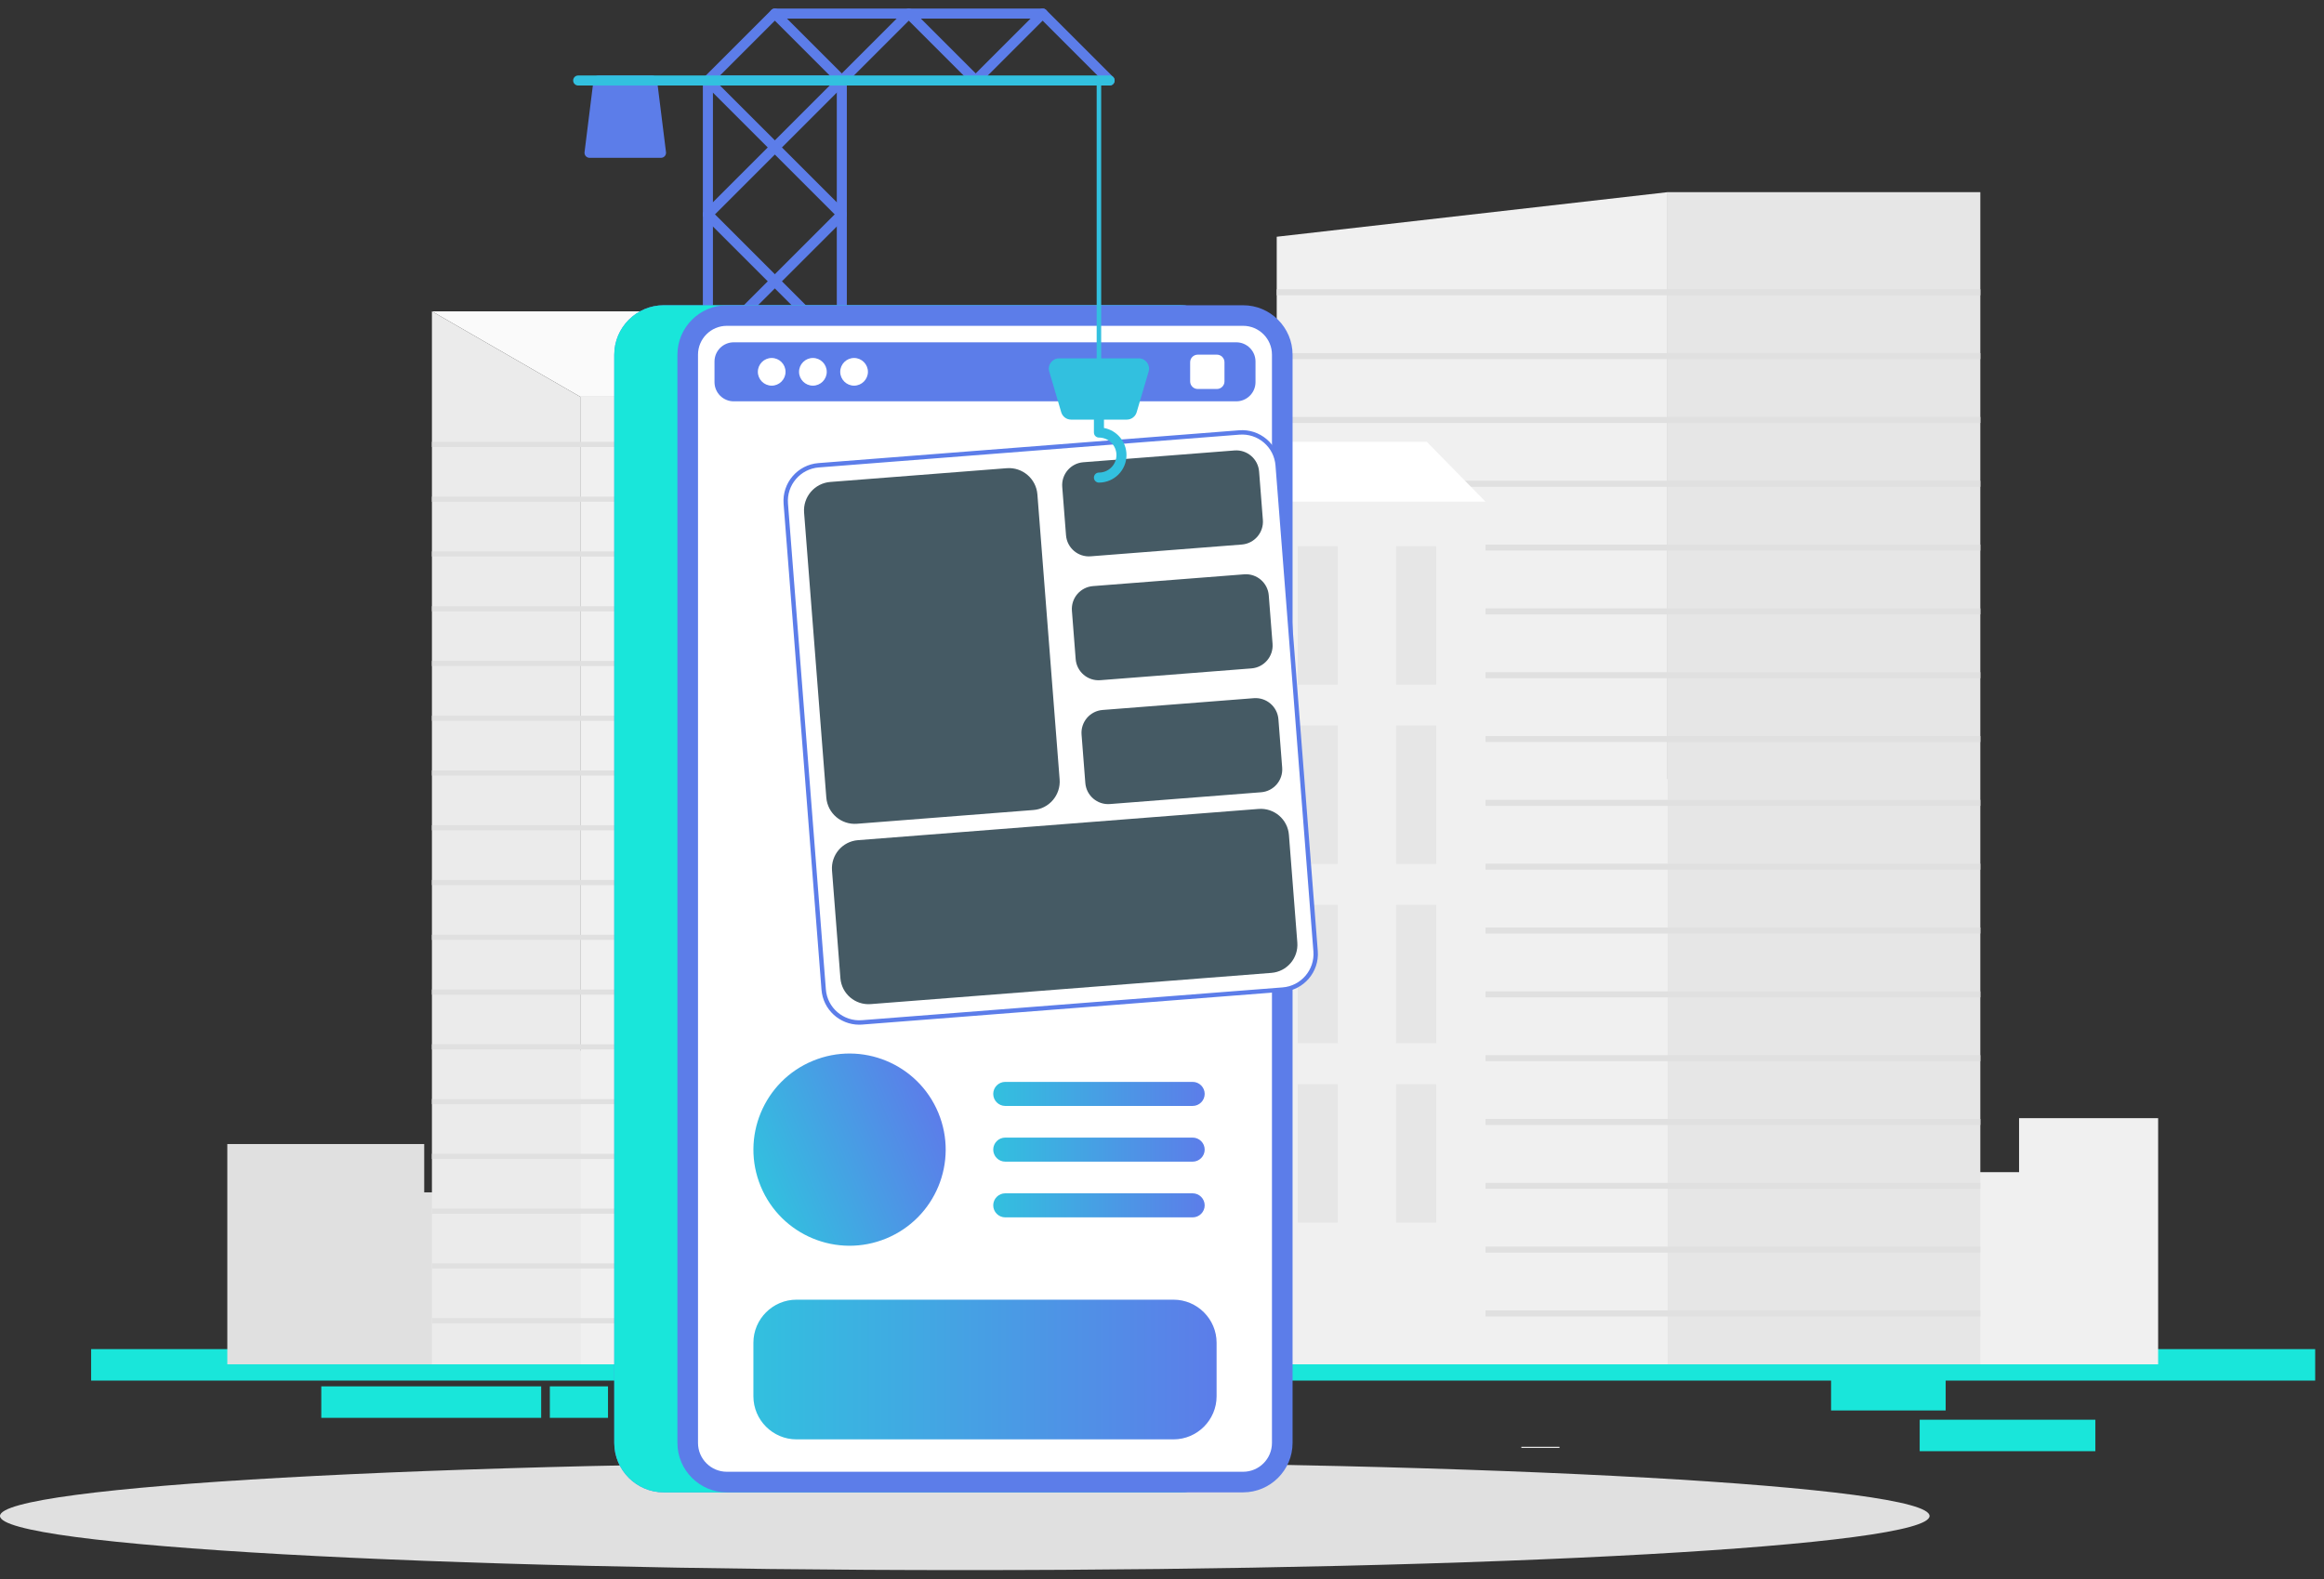 <svg width="153" height="104" viewBox="0 0 153 104" fill="none" xmlns="http://www.w3.org/2000/svg">
<rect x="0" y="0" width="153" height="104" fill="#333333" stroke="none"/>
<path d="M151.419 89.841H7V89.913H151.419V89.841Z" fill="#19E6DA" stroke="#19E6DA" stroke-width="2"/>
<path d="M136.948 94.49H127.381V94.562H136.948V94.49Z" fill="#19E6DA" stroke="#19E6DA" stroke-width="2"/>
<path d="M102.669 95.274H100.158V95.347H102.669V95.274Z" fill="#EBEBEB"/>
<path d="M127.092 91.809H121.549V91.881H127.092V91.809Z" fill="#19E6DA" stroke="#19E6DA" stroke-width="2"/>
<path d="M34.628 92.293H22.152V92.366H34.628V92.293Z" fill="#19E6DA" stroke="#19E6DA" stroke-width="2"/>
<path d="M39.028 92.293H37.199V92.366H39.028V92.293Z" fill="#19E6DA" stroke="#19E6DA" stroke-width="2"/>
<path d="M72.032 93.513H44.975V93.585H72.032V93.513Z" fill="#EBEBEB"/>
<path d="M132.925 89.842H142.08V73.633H132.925V89.842Z" fill="#F0F0F0"/>
<path d="M124.907 89.842H134.062V77.188H124.907V89.842Z" fill="#F0F0F0"/>
<path d="M119.054 89.842H128.209V66.761H119.054V89.842Z" fill="#F0F0F0"/>
<path d="M112.97 89.842H122.125V48.047H112.97V89.842Z" fill="#F0F0F0"/>
<path d="M90.325 89.842H114.893V51.3H90.325V89.842Z" fill="#F0F0F0"/>
<path d="M27.928 75.336H14.965V89.841H27.928V75.336Z" fill="#E0E0E0"/>
<path d="M39.28 78.518H26.316V89.842H39.28V78.518Z" fill="#E0E0E0"/>
<path d="M47.569 69.186H34.605V89.841H47.569V69.186Z" fill="#E0E0E0"/>
<path d="M56.184 52.44H43.221V89.841H56.184V52.44Z" fill="#E0E0E0"/>
<path d="M53.566 89.841H74.779V44.151H53.566L53.566 89.841Z" fill="#F0F0F0"/>
<path d="M55.586 51.626H56.596V46.066H55.586V51.626Z" fill="#F5F5F5"/>
<path d="M55.586 60.321H56.596V54.761H55.586V60.321Z" fill="#F5F5F5"/>
<path d="M55.586 69.016H56.596V63.456H55.586V69.016Z" fill="#F5F5F5"/>
<path d="M55.586 77.711H56.596V72.151H55.586V77.711Z" fill="#F5F5F5"/>
<path d="M55.586 86.406H56.596V80.846H55.586V86.406Z" fill="#F5F5F5"/>
<path d="M59.166 51.626H60.176V46.066H59.166V51.626Z" fill="#F5F5F5"/>
<path d="M59.166 60.321H60.176V54.761H59.166V60.321Z" fill="#F5F5F5"/>
<path d="M59.166 69.016H60.176V63.456H59.166V69.016Z" fill="#F5F5F5"/>
<path d="M59.166 77.711H60.176V72.151H59.166V77.711Z" fill="#F5F5F5"/>
<path d="M59.166 86.406H60.176V80.846H59.166V86.406Z" fill="#F5F5F5"/>
<path d="M62.744 51.626H63.754V46.066H62.744V51.626Z" fill="#F5F5F5"/>
<path d="M62.744 60.321H63.754V54.761H62.744V60.321Z" fill="#F5F5F5"/>
<path d="M62.744 69.016H63.754V63.456H62.744V69.016Z" fill="#F5F5F5"/>
<path d="M62.744 77.711H63.754V72.151H62.744V77.711Z" fill="#F5F5F5"/>
<path d="M62.744 86.406H63.754V80.846H62.744V86.406Z" fill="#F5F5F5"/>
<path d="M66.324 51.626H67.334V46.066H66.324V51.626Z" fill="#F5F5F5"/>
<path d="M66.324 60.321H67.334V54.761H66.324V60.321Z" fill="#F5F5F5"/>
<path d="M66.324 69.016H67.334V63.456H66.324V69.016Z" fill="#F5F5F5"/>
<path d="M66.324 77.711H67.334V72.151H66.324V77.711Z" fill="#F5F5F5"/>
<path d="M66.324 86.406H67.334V80.846H66.324V86.406Z" fill="#F5F5F5"/>
<path d="M69.904 51.626H70.914V46.066H69.904V51.626Z" fill="#F5F5F5"/>
<path d="M69.904 60.321H70.914V54.761H69.904V60.321Z" fill="#F5F5F5"/>
<path d="M69.904 69.016H70.914V63.456H69.904V69.016Z" fill="#F5F5F5"/>
<path d="M69.904 77.711H70.914V72.151H69.904V77.711Z" fill="#F5F5F5"/>
<path d="M69.904 86.406H70.914V80.846H69.904V86.406Z" fill="#F5F5F5"/>
<path opacity="0.5" d="M74.779 44.151H70.408L68.508 89.841H74.779V44.151Z" fill="#E0E0E0"/>
<path d="M109.788 12.654L84.053 15.59V89.841H109.788V12.654Z" fill="#F0F0F0"/>
<path d="M130.375 12.654H109.787V89.841H130.375V12.654Z" fill="#E6E6E6"/>
<path d="M130.375 19.05H84.053V19.445H130.375V19.05Z" fill="#E0E0E0"/>
<path d="M130.375 23.253H84.053V23.648H130.375V23.253Z" fill="#E0E0E0"/>
<path d="M130.375 27.456H84.053V27.851H130.375V27.456Z" fill="#E0E0E0"/>
<path d="M130.375 31.659H84.053V32.054H130.375V31.659Z" fill="#E0E0E0"/>
<path d="M130.375 35.861H84.053V36.257H130.375V35.861Z" fill="#E0E0E0"/>
<path d="M130.375 40.064H84.053V40.459H130.375V40.064Z" fill="#E0E0E0"/>
<path d="M130.375 44.267H84.053V44.663H130.375V44.267Z" fill="#E0E0E0"/>
<path d="M130.375 48.47H84.053V48.865H130.375V48.47Z" fill="#E0E0E0"/>
<path d="M130.375 52.672H84.053V53.068H130.375V52.672Z" fill="#E0E0E0"/>
<path d="M130.375 56.875H84.053V57.27H130.375V56.875Z" fill="#E0E0E0"/>
<path d="M130.375 61.078H84.053V61.474H130.375V61.078Z" fill="#E0E0E0"/>
<path d="M130.375 65.281H84.053V65.676H130.375V65.281Z" fill="#E0E0E0"/>
<path d="M130.375 69.483H84.053V69.879H130.375V69.483Z" fill="#E0E0E0"/>
<path d="M130.375 73.686H84.053V74.082H130.375V73.686Z" fill="#E0E0E0"/>
<path d="M130.375 77.889H84.053V78.285H130.375V77.889Z" fill="#E0E0E0"/>
<path d="M130.375 82.092H84.053V82.488H130.375V82.092Z" fill="#E0E0E0"/>
<path d="M130.375 86.295H84.053V86.69H130.375V86.295Z" fill="#E0E0E0"/>
<path d="M38.2 89.842H50.406L50.406 26.128H38.2L38.2 89.842Z" fill="#F0F0F0"/>
<path d="M38.2 26.128H50.406L45.914 20.502H28.436L38.2 26.128Z" fill="#FAFAFA"/>
<path d="M38.2 26.128L28.436 20.502V89.842H38.2V26.128Z" fill="#EBEBEB"/>
<path d="M28.436 29.436L50.406 29.436V29.096L28.436 29.096V29.436Z" fill="#E0E0E0"/>
<path d="M28.436 33.042H50.406V32.703H28.436V33.042Z" fill="#E0E0E0"/>
<path d="M28.436 36.648H50.406V36.309H28.436V36.648Z" fill="#E0E0E0"/>
<path d="M28.436 40.255H50.406V39.916H28.436V40.255Z" fill="#E0E0E0"/>
<path d="M28.436 43.861H50.406V43.522H28.436V43.861Z" fill="#E0E0E0"/>
<path d="M28.436 47.467H50.406V47.128H28.436V47.467Z" fill="#E0E0E0"/>
<path d="M28.436 51.074H50.406V50.734H28.436V51.074Z" fill="#E0E0E0"/>
<path d="M28.436 54.68H50.406V54.341H28.436V54.68Z" fill="#E0E0E0"/>
<path d="M28.436 58.287H50.406V57.947H28.436V58.287Z" fill="#E0E0E0"/>
<path d="M28.436 61.893H50.406V61.554H28.436V61.893Z" fill="#E0E0E0"/>
<path d="M28.436 65.499H50.406V65.16H28.436V65.499Z" fill="#E0E0E0"/>
<path d="M28.436 69.106H50.406V68.766H28.436V69.106Z" fill="#E0E0E0"/>
<path d="M28.436 72.712H50.406V72.373H28.436V72.712Z" fill="#E0E0E0"/>
<path d="M28.436 76.318H50.406V75.979H28.436V76.318Z" fill="#E0E0E0"/>
<path d="M28.436 79.925H50.406V79.585H28.436V79.925Z" fill="#E0E0E0"/>
<path d="M28.436 83.531H50.406V83.192H28.436V83.531Z" fill="#E0E0E0"/>
<path d="M28.436 87.138H50.406V86.798H28.436V87.138Z" fill="#E0E0E0"/>
<path d="M81.334 89.841H97.795V33.032H81.334V89.841Z" fill="#F0F0F0"/>
<path d="M91.913 45.086H94.555V35.968H91.913V45.086Z" fill="#E6E6E6"/>
<path d="M85.433 45.086H88.074V35.968H85.433V45.086Z" fill="#E6E6E6"/>
<path d="M91.913 56.894H94.555V47.776H91.913V56.894Z" fill="#E6E6E6"/>
<path d="M85.433 56.894H88.074V47.776H85.433V56.894Z" fill="#E6E6E6"/>
<path d="M91.913 68.701H94.555V59.584H91.913V68.701Z" fill="#E6E6E6"/>
<path d="M85.433 68.701H88.074V59.584H85.433V68.701Z" fill="#E6E6E6"/>
<path d="M91.913 80.509H94.555V71.391H91.913V80.509Z" fill="#E6E6E6"/>
<path d="M85.433 80.509H88.074V71.391H85.433V80.509Z" fill="#E6E6E6"/>
<path d="M81.334 33.032H97.795L93.934 29.096H77.473L81.334 33.032Z" fill="white"/>
<path d="M81.334 33.032L77.472 29.096L73.611 33.032V89.841H81.334V33.032Z" fill="#E6E6E6"/>
<path d="M63.516 103.393C98.595 103.393 127.032 101.797 127.032 99.828C127.032 97.859 98.595 96.262 63.516 96.262C28.437 96.262 0 97.859 0 99.828C0 101.797 28.437 103.393 63.516 103.393Z" fill="#E0E0E0"/>
<path d="M46.604 32.078C46.422 32.078 46.273 31.93 46.273 31.747V5.301C46.273 5.118 46.421 4.97 46.604 4.97C46.787 4.97 46.935 5.118 46.935 5.301V31.747C46.935 31.93 46.787 32.078 46.604 32.078Z" fill="#5C7DE9"/>
<path d="M55.421 32.078C55.238 32.078 55.09 31.93 55.09 31.747V5.301C55.09 5.118 55.238 4.97 55.421 4.97C55.603 4.97 55.751 5.118 55.751 5.301V31.747C55.751 31.93 55.603 32.078 55.421 32.078Z" fill="#5C7DE9"/>
<path d="M55.42 14.447C55.335 14.447 55.25 14.415 55.186 14.35L51.012 10.176L46.838 14.35C46.709 14.479 46.499 14.479 46.37 14.35C46.241 14.221 46.241 14.012 46.37 13.883L50.544 9.709L46.37 5.535C46.276 5.44 46.248 5.298 46.299 5.174C46.35 5.051 46.47 4.97 46.604 4.97H55.42C55.553 4.97 55.674 5.051 55.725 5.174C55.776 5.298 55.748 5.44 55.653 5.535L51.479 9.709L55.653 13.883C55.782 14.012 55.782 14.221 55.653 14.35C55.589 14.415 55.504 14.447 55.42 14.447ZM47.402 5.632L51.012 9.241L54.621 5.632H47.402Z" fill="#5C7DE9"/>
<path d="M46.604 5.632C46.519 5.632 46.435 5.6 46.37 5.535C46.241 5.406 46.241 5.197 46.37 5.067L50.778 0.66C50.907 0.531 51.116 0.531 51.246 0.66L55.653 5.067C55.782 5.197 55.782 5.406 55.653 5.535C55.524 5.664 55.315 5.664 55.186 5.535L51.012 1.361L46.838 5.535C46.773 5.6 46.689 5.632 46.604 5.632Z" fill="#5C7DE9"/>
<path d="M64.236 5.632C64.151 5.632 64.067 5.6 64.002 5.535L59.828 1.361L55.654 5.535C55.525 5.664 55.316 5.664 55.187 5.535C55.058 5.406 55.058 5.197 55.187 5.067L59.594 0.66C59.724 0.531 59.933 0.531 60.062 0.66L64.47 5.067C64.599 5.197 64.599 5.406 64.47 5.535C64.405 5.6 64.321 5.632 64.236 5.632Z" fill="#5C7DE9"/>
<path d="M64.235 5.632C64.15 5.632 64.066 5.6 64.001 5.535C63.872 5.406 63.872 5.197 64.001 5.067L68.409 0.66C68.538 0.531 68.747 0.531 68.876 0.66L73.284 5.067C73.413 5.197 73.413 5.406 73.284 5.535C73.155 5.664 72.946 5.664 72.817 5.535L68.642 1.361L64.469 5.535C64.404 5.6 64.319 5.632 64.235 5.632Z" fill="#5C7DE9"/>
<path d="M46.604 23.263C46.519 23.263 46.435 23.231 46.37 23.166C46.241 23.037 46.241 22.828 46.37 22.699L55.186 13.883C55.315 13.754 55.524 13.754 55.654 13.883C55.783 14.012 55.783 14.222 55.654 14.351L46.838 23.166C46.773 23.231 46.689 23.263 46.604 23.263Z" fill="#5C7DE9"/>
<path d="M55.42 23.263C55.335 23.263 55.25 23.231 55.186 23.166L46.37 14.351C46.241 14.222 46.241 14.012 46.37 13.883C46.499 13.754 46.709 13.754 46.838 13.883L55.654 22.699C55.783 22.828 55.783 23.037 55.654 23.166C55.589 23.231 55.504 23.263 55.42 23.263Z" fill="#5C7DE9"/>
<path d="M55.42 32.078H46.604C46.47 32.078 46.35 31.998 46.299 31.874C46.248 31.751 46.276 31.608 46.37 31.514L50.544 27.34L46.37 23.166C46.241 23.037 46.241 22.828 46.37 22.698C46.499 22.569 46.709 22.569 46.838 22.698L51.012 26.872L55.186 22.698C55.315 22.569 55.524 22.569 55.654 22.698C55.783 22.828 55.783 23.037 55.654 23.166L51.48 27.34L55.654 31.514C55.748 31.608 55.776 31.751 55.725 31.874C55.674 31.998 55.553 32.078 55.42 32.078ZM47.402 31.417H54.621L51.012 27.808L47.402 31.417Z" fill="#32C0DF"/>
<path d="M43.517 10.061H38.81L39.404 5.301H42.924L43.517 10.061Z" fill="#5C7DE9"/>
<path d="M43.518 10.392H38.811C38.716 10.392 38.626 10.351 38.563 10.28C38.501 10.209 38.471 10.114 38.483 10.02L39.076 5.26C39.097 5.095 39.237 4.971 39.404 4.971H42.925C43.091 4.971 43.232 5.095 43.253 5.26L43.846 10.02C43.858 10.114 43.828 10.209 43.766 10.28C43.703 10.351 43.613 10.392 43.518 10.392ZM39.185 9.73H43.144L42.633 5.632H39.696L39.185 9.73Z" fill="#5C7DE9"/>
<path d="M73.051 5.632H38.065C37.883 5.632 37.734 5.484 37.734 5.301C37.734 5.118 37.883 4.97 38.065 4.97H73.051C73.234 4.97 73.382 5.118 73.382 5.301C73.381 5.483 73.234 5.632 73.051 5.632Z" fill="#32C0DF"/>
<path d="M68.643 1.224H51.012C50.83 1.224 50.682 1.076 50.682 0.893C50.682 0.711 50.83 0.562 51.012 0.562H68.643C68.826 0.562 68.974 0.71 68.974 0.893C68.974 1.076 68.826 1.224 68.643 1.224Z" fill="#5C7DE9"/>
<path d="M77.683 20.101H43.694C41.904 20.101 40.44 21.565 40.44 23.355V95.019C40.44 96.809 41.904 98.273 43.694 98.273H77.683C79.473 98.273 80.938 96.809 80.938 95.019V23.355C80.938 21.565 79.473 20.101 77.683 20.101Z" fill="#5C7DE9"/>
<path d="M77.683 20.101H43.694C41.904 20.101 40.44 21.565 40.44 23.355V95.019C40.44 96.809 41.904 98.273 43.694 98.273H77.683C79.473 98.273 80.938 96.809 80.938 95.019V23.355C80.938 21.565 79.473 20.101 77.683 20.101Z" fill="#19E6DA"/>
<path d="M81.842 20.101H47.852C46.062 20.101 44.598 21.565 44.598 23.355V95.019C44.598 96.809 46.062 98.273 47.852 98.273H81.842C83.632 98.273 85.096 96.809 85.096 95.019V23.355C85.096 21.565 83.632 20.101 81.842 20.101Z" fill="#5C7DE9"/>
<path d="M47.851 96.917C46.805 96.917 45.953 96.066 45.953 95.019V23.355C45.953 22.308 46.805 21.456 47.851 21.456H81.841C82.888 21.456 83.739 22.308 83.739 23.355V95.019C83.739 96.066 82.888 96.917 81.841 96.917L47.851 96.917Z" fill="white"/>
<path d="M47.039 25.163V23.807C47.039 23.108 47.606 22.541 48.305 22.541H81.39C82.089 22.541 82.656 23.108 82.656 23.807V25.163C82.656 25.862 82.089 26.428 81.39 26.428H48.305C47.606 26.428 47.039 25.862 47.039 25.163Z" fill="#5C7DE9"/>
<path d="M50.804 25.396C50.303 25.396 49.893 24.986 49.893 24.485C49.893 23.983 50.303 23.573 50.804 23.573C51.306 23.573 51.716 23.983 51.716 24.485C51.716 24.986 51.306 25.396 50.804 25.396Z" fill="white"/>
<path d="M53.517 25.396C53.016 25.396 52.605 24.986 52.605 24.485C52.605 23.983 53.016 23.573 53.517 23.573C54.019 23.573 54.429 23.983 54.429 24.485C54.429 24.986 54.019 25.396 53.517 25.396Z" fill="white"/>
<path d="M56.228 25.396C55.727 25.396 55.316 24.986 55.316 24.485C55.316 23.983 55.727 23.573 56.228 23.573C56.729 23.573 57.14 23.983 57.14 24.485C57.14 24.986 56.729 25.396 56.228 25.396Z" fill="white"/>
<path d="M80.116 25.615H78.851C78.577 25.615 78.353 25.391 78.353 25.118V23.852C78.353 23.578 78.577 23.355 78.851 23.355H80.116C80.39 23.355 80.613 23.579 80.613 23.852V25.118C80.613 25.391 80.389 25.615 80.116 25.615Z" fill="white"/>
<path d="M58.352 81.551C61.581 80.214 63.114 76.512 61.776 73.283C60.439 70.054 56.737 68.521 53.508 69.859C50.28 71.196 48.746 74.898 50.084 78.127C51.421 81.355 55.123 82.889 58.352 81.551Z" fill="url(#paint0_linear_505_919)"/>
<path d="M78.518 72.827H66.181C65.745 72.827 65.389 72.471 65.389 72.035C65.389 71.6 65.745 71.243 66.181 71.243H78.518C78.953 71.243 79.31 71.6 79.31 72.035C79.31 72.471 78.953 72.827 78.518 72.827Z" fill="url(#paint1_linear_505_919)"/>
<path d="M78.518 76.496H66.181C65.745 76.496 65.389 76.139 65.389 75.704C65.389 75.268 65.745 74.912 66.181 74.912H78.518C78.953 74.912 79.31 75.268 79.31 75.704C79.31 76.139 78.953 76.496 78.518 76.496Z" fill="url(#paint2_linear_505_919)"/>
<path d="M78.518 80.165H66.181C65.745 80.165 65.389 79.808 65.389 79.373C65.389 78.937 65.745 78.581 66.181 78.581H78.518C78.953 78.581 79.31 78.937 79.31 79.373C79.31 79.808 78.953 80.165 78.518 80.165Z" fill="url(#paint3_linear_505_919)"/>
<path d="M77.257 94.784H52.437C50.876 94.784 49.6 93.508 49.6 91.947V88.421C49.6 86.861 50.876 85.585 52.437 85.585H77.257C78.817 85.585 80.094 86.861 80.094 88.421V91.947C80.094 93.508 78.817 94.784 77.257 94.784Z" fill="url(#paint4_linear_505_919)"/>
<path d="M54.227 65.165L51.732 33.164C51.631 31.87 52.598 30.739 53.892 30.638L81.591 28.478C82.885 28.378 84.016 29.345 84.116 30.639L86.612 62.639C86.712 63.933 85.745 65.064 84.451 65.165L56.753 67.325C55.459 67.426 54.328 66.459 54.227 65.165Z" fill="white"/>
<path d="M56.568 67.477C55.28 67.477 54.185 66.482 54.083 65.176L51.588 33.175C51.481 31.804 52.509 30.602 53.881 30.495L81.579 28.335C82.243 28.283 82.888 28.493 83.395 28.926C83.901 29.359 84.209 29.964 84.26 30.628L86.756 62.629C86.863 64 85.834 65.203 84.463 65.309L56.764 67.469C56.698 67.474 56.633 67.477 56.568 67.477ZM54.371 65.154C54.465 66.366 55.529 67.275 56.741 67.181L84.44 65.021C85.653 64.927 86.562 63.863 86.468 62.651L83.972 30.65C83.926 30.062 83.654 29.528 83.207 29.145C82.759 28.762 82.189 28.577 81.602 28.622L53.903 30.782C52.691 30.877 51.781 31.94 51.876 33.153L54.371 65.154Z" fill="#5C7DE9"/>
<path d="M55.328 64.414L54.775 57.323C54.696 56.3 55.46 55.406 56.483 55.326L82.859 53.269C83.882 53.19 84.776 53.954 84.856 54.977L85.409 62.068C85.488 63.091 84.724 63.985 83.701 64.065L57.325 66.121C56.302 66.201 55.408 65.437 55.328 64.414Z" fill="#455A64"/>
<path d="M54.4 52.519L52.937 33.757C52.857 32.722 53.63 31.818 54.665 31.737L66.278 30.832C67.313 30.751 68.217 31.525 68.297 32.559L69.76 51.321C69.841 52.356 69.068 53.26 68.033 53.34L56.42 54.246C55.385 54.327 54.481 53.553 54.4 52.519Z" fill="#455A64"/>
<path d="M70.181 35.246L69.932 32.061C69.868 31.23 70.489 30.504 71.32 30.439L81.27 29.663C82.101 29.598 82.828 30.219 82.892 31.051L83.141 34.235C83.206 35.067 82.584 35.793 81.753 35.858L71.803 36.634C70.972 36.699 70.246 36.077 70.181 35.246Z" fill="#455A64"/>
<path d="M70.817 43.403L70.569 40.218C70.504 39.387 71.126 38.66 71.957 38.595L81.907 37.82C82.738 37.755 83.465 38.376 83.529 39.207L83.778 42.392C83.842 43.223 83.221 43.95 82.39 44.015L72.44 44.791C71.609 44.856 70.882 44.234 70.817 43.403Z" fill="#455A64"/>
<path d="M71.452 51.559L71.204 48.374C71.139 47.543 71.76 46.816 72.592 46.752L82.541 45.976C83.373 45.911 84.099 46.532 84.164 47.364L84.412 50.548C84.477 51.38 83.856 52.106 83.025 52.171L73.075 52.947C72.243 53.012 71.517 52.391 71.452 51.559Z" fill="#455A64"/>
<path d="M72.347 24.633C72.265 24.633 72.199 24.567 72.199 24.485V5.301C72.199 5.219 72.266 5.153 72.347 5.153C72.429 5.153 72.496 5.219 72.496 5.301V24.485C72.496 24.567 72.429 24.633 72.347 24.633Z" fill="#32C0DF"/>
<path d="M74.183 27.632H70.514C70.214 27.632 69.95 27.434 69.865 27.146L69.077 24.465C68.949 24.032 69.274 23.598 69.725 23.598H74.971C75.423 23.598 75.748 24.032 75.62 24.465L74.832 27.146C74.747 27.434 74.483 27.632 74.183 27.632Z" fill="#32C0DF"/>
<path d="M72.348 31.78C72.166 31.78 72.018 31.633 72.018 31.45C72.018 31.267 72.165 31.119 72.348 31.119C72.984 31.119 73.501 30.602 73.501 29.966C73.501 29.331 72.984 28.814 72.348 28.814C72.166 28.814 72.018 28.666 72.018 28.483V27.631C72.018 27.448 72.165 27.3 72.348 27.3C72.531 27.3 72.679 27.448 72.679 27.631V28.182C73.522 28.338 74.162 29.079 74.162 29.966C74.162 30.967 73.349 31.78 72.348 31.78Z" fill="#32C0DF"/>
<defs>
<linearGradient id="paint0_linear_505_919" x1="50.084" y1="78.127" x2="61.776" y2="73.283" gradientUnits="userSpaceOnUse">
<stop stop-color="#32C0DF"/>
<stop offset="1" stop-color="#5C7DE9"/>
</linearGradient>
<linearGradient id="paint1_linear_505_919" x1="65.389" y1="72.035" x2="79.31" y2="72.035" gradientUnits="userSpaceOnUse">
<stop stop-color="#32C0DF"/>
<stop offset="1" stop-color="#5C7DE9"/>
</linearGradient>
<linearGradient id="paint2_linear_505_919" x1="65.389" y1="75.704" x2="79.31" y2="75.704" gradientUnits="userSpaceOnUse">
<stop stop-color="#32C0DF"/>
<stop offset="1" stop-color="#5C7DE9"/>
</linearGradient>
<linearGradient id="paint3_linear_505_919" x1="65.389" y1="79.373" x2="79.31" y2="79.373" gradientUnits="userSpaceOnUse">
<stop stop-color="#32C0DF"/>
<stop offset="1" stop-color="#5C7DE9"/>
</linearGradient>
<linearGradient id="paint4_linear_505_919" x1="49.6" y1="90.184" x2="80.094" y2="90.184" gradientUnits="userSpaceOnUse">
<stop stop-color="#32C0DF"/>
<stop offset="1" stop-color="#5C7DE9"/>
</linearGradient>
</defs>
</svg>
